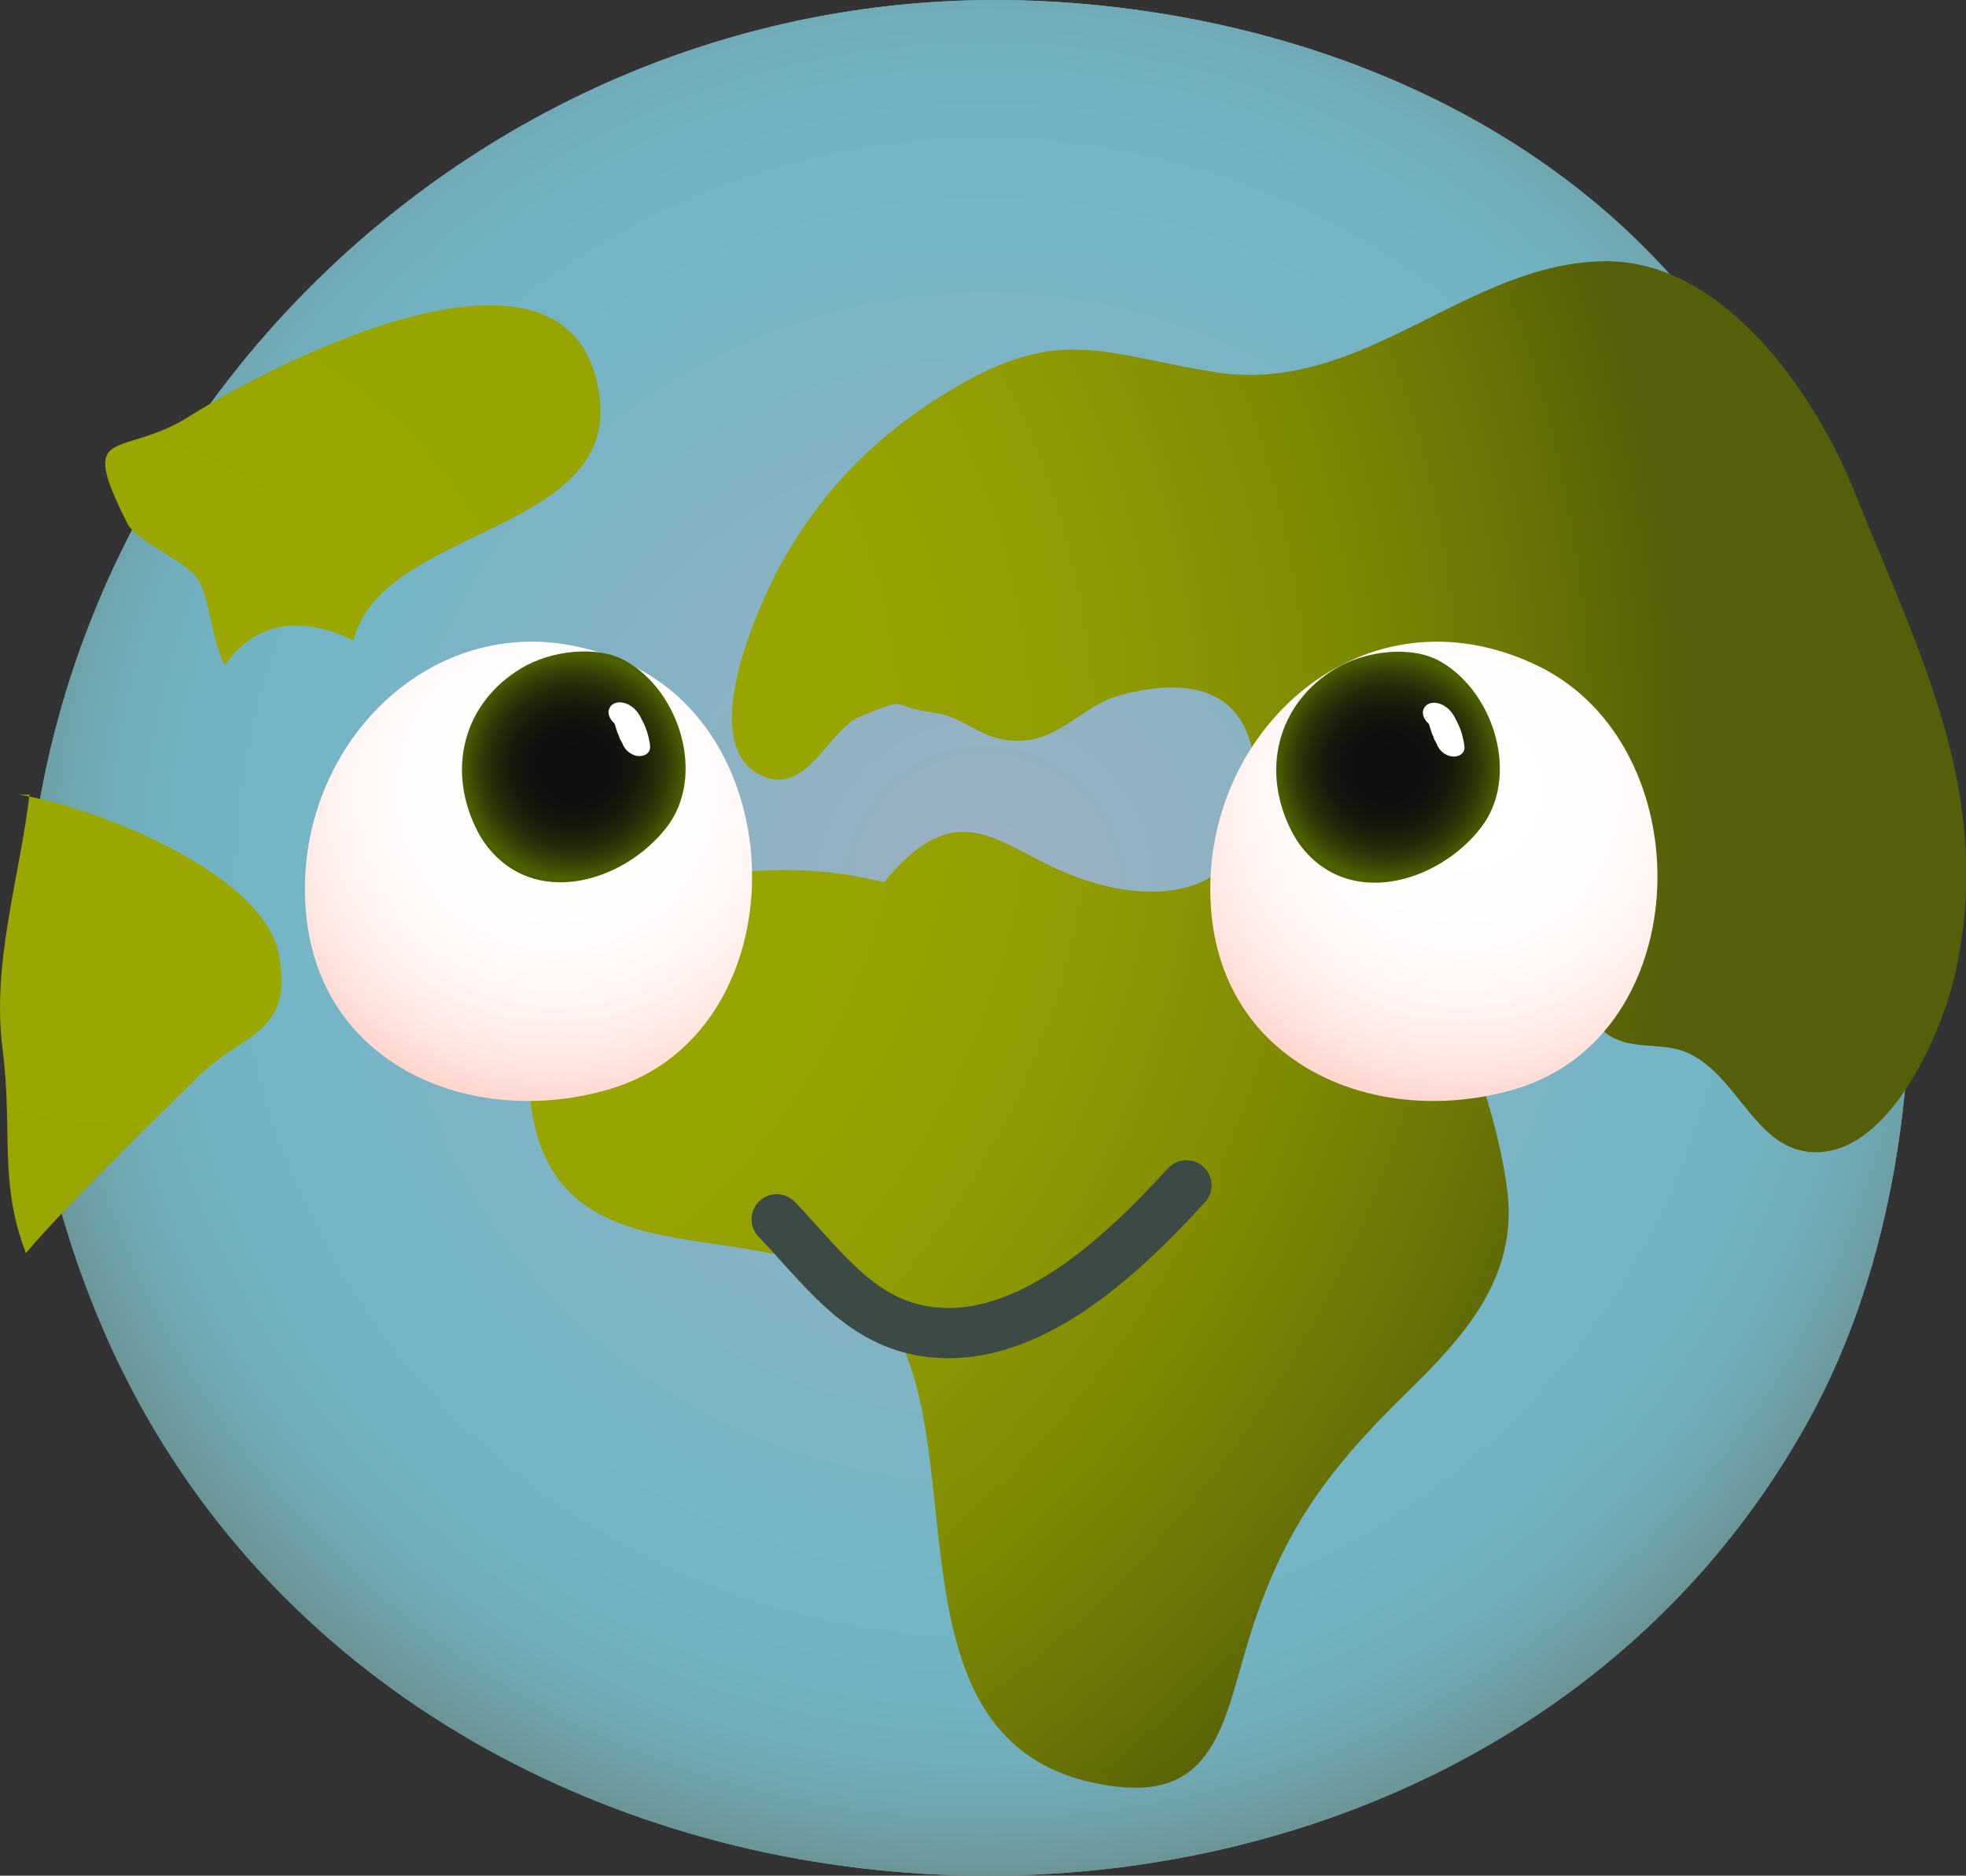 <svg width="153" height="146" viewBox="0 0 153 146" fill="none" xmlns="http://www.w3.org/2000/svg">
<rect x="0" y="0" width="153" height="146" fill="#333333" stroke="none"/>
<g clip-path="url(#clip0)">
<mask id="mask0" mask-type="alpha" maskUnits="userSpaceOnUse" x="-1009" y="-196" width="1440" height="500">
<rect x="-1009" y="-196" width="1440" height="500" fill="#FFE069"/>
</mask>
<g mask="url(#mask0)">
<path d="M8.077 103.584C8.533 104.645 9.019 105.69 9.536 106.735C34.547 157.236 113.693 159.565 140.741 110.578C153.887 86.761 149.876 49.694 134.469 27.106C122.743 9.914 102.399 1.368 82.078 0.138C28.02 -3.136 -14.188 52.038 8.077 103.584Z" fill="url(#paint0_radial)"/>
<path d="M8.077 103.584C8.533 104.645 9.019 105.69 9.536 106.735C34.547 157.236 113.693 159.565 140.741 110.578C153.887 86.761 149.876 49.694 134.469 27.106C122.743 9.914 102.399 1.368 82.078 0.138C28.02 -3.136 -14.188 52.038 8.077 103.584Z" fill="url(#paint1_radial)"/>
<path d="M94.476 28.959C86.097 27.598 82.618 25.4 74.726 29.935C68.893 33.285 64.473 37.505 61.101 43.323C59.319 46.397 53.618 58.447 59.674 60.523C62.907 61.629 64.604 56.711 66.903 55.788C71.123 54.09 68.878 54.974 72.712 55.481C75.42 55.842 76.485 57.994 79.933 57.617C82.595 57.325 84.562 54.835 87.062 54.144C93.272 52.414 98.048 54.005 97.646 61.614C97.222 69.614 90.394 70.652 83.883 68.308C77.866 66.141 74.826 61.337 68.793 68.677C57.182 65.687 40.156 69.345 41.182 84.647C42.354 102.254 62.027 92.371 69.117 102.762C76.053 112.929 68.23 136.716 86.776 139.052C94.429 140.013 95.239 134.134 97.022 128.154C99.598 119.501 103 114.736 109.465 108.41C113.693 104.268 117.743 99.91 117.389 93.639C117.18 89.85 114.357 77.907 110.191 76.87C111.88 76.101 114.071 75.332 115.984 75.54C118.584 75.817 119.626 78.599 121.771 75.509C123.568 76.985 123.159 79.213 125.181 80.558C127.048 81.811 129.377 81.035 131.422 81.988C135.41 83.848 136.714 89.912 141.59 89.681C147.183 89.412 151.041 80.474 152.082 76.093C155.392 62.113 149.336 50.824 144.36 38.358C141.289 30.657 134.153 20.274 124.949 20.335C114.079 20.397 106.056 30.834 94.476 28.959Z" fill="url(#paint2_radial)"/>
<path d="M27.511 49.863C23.978 48.08 20.051 48.049 17.505 51.776C16.448 50.009 16.302 46.051 15.206 44.806C14.141 43.607 10.531 41.97 9.945 40.809C5.902 32.824 9.381 35.806 14.774 32.386C20.869 28.52 44.723 15.939 46.659 30.895C48.032 41.563 29.663 41.025 27.511 49.863Z" fill="url(#paint3_radial)"/>
<path d="M1.451 61.844C7.622 62.867 20.468 67.993 21.686 74.249C22.898 80.497 18.956 80.336 15.468 83.763C11.95 87.214 5.146 93.831 2.014 97.543C-0.123 91.918 1.026 88.113 0.193 81.581C-0.648 74.979 1.512 68.385 2.299 61.852H1.451V61.844Z" fill="url(#paint4_radial)"/>
<path d="M29.255 81.734C33.961 85.623 40.966 86.668 47.392 84.793C61.711 80.612 62.104 58.102 49.259 51.846C35.689 45.236 22.766 56.934 23.785 70.721C24.14 75.555 26.215 79.237 29.255 81.734Z" fill="url(#paint5_radial)"/>
<path d="M37.209 64.788C37.37 65.103 37.563 65.41 37.779 65.703C41.536 70.798 48.588 68.677 51.898 64.373C54.914 60.446 52.962 53.882 48.734 51.469C46.451 50.163 42.84 50.662 40.618 51.984C35.997 54.728 34.701 60.031 37.209 64.788Z" fill="url(#paint6_radial)"/>
<path d="M49.946 56.011C49.745 55.55 49.452 55.166 48.997 54.889C48.827 54.789 48.619 54.712 48.403 54.682C48.279 54.659 48.148 54.666 48.017 54.69C47.986 54.697 47.955 54.705 47.917 54.712C47.762 54.766 47.639 54.836 47.546 54.943C47.523 54.966 47.508 54.989 47.492 55.012C47.431 55.12 47.415 55.151 47.4 55.189C47.392 55.22 47.377 55.251 47.369 55.273C47.346 55.381 47.353 55.473 47.369 55.566C47.377 55.596 47.377 55.619 47.384 55.65C47.461 55.927 47.623 56.142 47.816 56.303C47.863 56.426 47.901 56.549 47.94 56.68C48.002 56.888 48.063 57.087 48.163 57.272C48.187 57.341 48.202 57.418 48.233 57.487C48.295 57.61 48.364 57.733 48.434 57.856C48.603 58.363 49.066 58.732 49.544 58.832C50.038 58.932 50.64 58.67 50.594 58.086C50.517 57.395 50.308 56.649 49.946 56.011Z" fill="white"/>
<path d="M99.714 81.734C104.42 85.623 111.425 86.668 117.852 84.793C132.17 80.612 132.564 58.102 119.718 51.846C106.14 45.236 93.226 56.934 94.244 70.721C94.599 75.555 96.682 79.237 99.714 81.734Z" fill="url(#paint7_radial)"/>
<path d="M100.578 64.819C100.748 65.134 100.933 65.442 101.149 65.734C104.906 70.829 111.965 68.708 115.267 64.404C118.284 60.477 116.324 53.913 112.104 51.492C109.82 50.186 106.21 50.685 103.988 52.007C99.367 54.751 98.071 60.062 100.578 64.819Z" fill="url(#paint8_radial)"/>
<path d="M113.315 56.042C113.115 55.589 112.822 55.197 112.366 54.92C112.197 54.82 111.988 54.743 111.772 54.712C111.649 54.689 111.518 54.697 111.394 54.72C111.363 54.728 111.325 54.736 111.294 54.743C111.14 54.797 111.016 54.866 110.924 54.974C110.901 54.997 110.885 55.02 110.87 55.043C110.808 55.151 110.793 55.181 110.777 55.22C110.769 55.25 110.754 55.281 110.746 55.312C110.723 55.419 110.731 55.512 110.746 55.604C110.754 55.635 110.754 55.658 110.762 55.688C110.839 55.965 111.001 56.173 111.194 56.342C111.24 56.465 111.279 56.588 111.317 56.718C111.379 56.926 111.441 57.126 111.541 57.318C111.564 57.387 111.579 57.464 111.61 57.533C111.68 57.656 111.741 57.779 111.811 57.902C111.981 58.409 112.444 58.778 112.922 58.87C113.416 58.97 114.017 58.709 113.971 58.125C113.886 57.418 113.678 56.672 113.315 56.042Z" fill="white"/>
<path d="M92.331 92.263C87.37 97.682 79.825 104.967 71.825 103.599C66.702 102.723 63.84 98.427 60.446 94.907" stroke="#3B4A45" stroke-width="3.909" stroke-miterlimit="10" stroke-linecap="round" stroke-linejoin="round"/>
</g>
</g>
<defs>
<radialGradient id="paint0_radial" cx="0" cy="0" r="1" gradientUnits="userSpaceOnUse" gradientTransform="translate(76.682 69.073) scale(94.245 93.886)">
<stop offset="0.047" stop-color="#99B1C2"/>
<stop offset="0.477" stop-color="#7BB4C5"/>
<stop offset="0.582" stop-color="#73B5C6"/>
<stop offset="0.669" stop-color="#72B3C3"/>
<stop offset="0.731" stop-color="#71ADBA"/>
<stop offset="0.784" stop-color="#6EA2AA"/>
<stop offset="0.834" stop-color="#6A9394"/>
<stop offset="0.88" stop-color="#647F78"/>
<stop offset="0.924" stop-color="#5D6755"/>
<stop offset="0.966" stop-color="#564B2C"/>
<stop offset="0.979" stop-color="#53411E"/>
</radialGradient>
<radialGradient id="paint1_radial" cx="0" cy="0" r="1" gradientUnits="userSpaceOnUse" gradientTransform="translate(76.682 69.073) scale(94.245 93.886)">
<stop offset="0.047" stop-color="#99B1C2"/>
<stop offset="0.477" stop-color="#7BB4C5"/>
<stop offset="0.582" stop-color="#73B5C6"/>
<stop offset="0.669" stop-color="#72B3C3"/>
<stop offset="0.731" stop-color="#71ADBA"/>
<stop offset="0.784" stop-color="#6EA2AA"/>
<stop offset="0.834" stop-color="#6A9394"/>
<stop offset="0.88" stop-color="#647F78"/>
<stop offset="0.924" stop-color="#5D6755"/>
<stop offset="0.966" stop-color="#564B2C"/>
<stop offset="0.979" stop-color="#53411E"/>
</radialGradient>
<radialGradient id="paint2_radial" cx="0" cy="0" r="1" gradientUnits="userSpaceOnUse" gradientTransform="translate(22.302 58.634) scale(110.623 110.202)">
<stop offset="0.157" stop-color="#9AA700"/>
<stop offset="0.405" stop-color="#97A400"/>
<stop offset="0.58" stop-color="#8F9B01"/>
<stop offset="0.733" stop-color="#808B03"/>
<stop offset="0.873" stop-color="#6B7505"/>
<stop offset="0.984" stop-color="#555E08"/>
</radialGradient>
<radialGradient id="paint3_radial" cx="0" cy="0" r="1" gradientUnits="userSpaceOnUse" gradientTransform="translate(5.824 59.165) scale(129.896 129.401)">
<stop offset="0.157" stop-color="#9AA700"/>
<stop offset="0.405" stop-color="#97A400"/>
<stop offset="0.58" stop-color="#8F9B01"/>
<stop offset="0.733" stop-color="#808B03"/>
<stop offset="0.873" stop-color="#6B7505"/>
<stop offset="0.984" stop-color="#555E08"/>
</radialGradient>
<radialGradient id="paint4_radial" cx="0" cy="0" r="1" gradientUnits="userSpaceOnUse" gradientTransform="translate(9.224 59.886) scale(140.157 139.623)">
<stop offset="0.157" stop-color="#9AA700"/>
<stop offset="0.405" stop-color="#97A400"/>
<stop offset="0.58" stop-color="#8F9B01"/>
<stop offset="0.733" stop-color="#808B03"/>
<stop offset="0.873" stop-color="#6B7505"/>
<stop offset="0.984" stop-color="#555E08"/>
</radialGradient>
<radialGradient id="paint5_radial" cx="0" cy="0" r="1" gradientUnits="userSpaceOnUse" gradientTransform="translate(43.311 61.538) scale(29.611 29.498)">
<stop offset="0.151" stop-color="white"/>
<stop offset="0.39" stop-color="#FFFDFC"/>
<stop offset="0.559" stop-color="#FFF5F3"/>
<stop offset="0.707" stop-color="#FFE8E3"/>
<stop offset="0.843" stop-color="#FED5CD"/>
<stop offset="0.968" stop-color="#FEBDB1"/>
<stop offset="0.984" stop-color="#FEBAAD"/>
</radialGradient>
<radialGradient id="paint6_radial" cx="0" cy="0" r="1" gradientUnits="userSpaceOnUse" gradientTransform="translate(44.654 59.685) scale(8.864 8.83)">
<stop offset="0.146" stop-color="#100D0E"/>
<stop offset="0.385" stop-color="#12100E"/>
<stop offset="0.555" stop-color="#19190C"/>
<stop offset="0.703" stop-color="#242909"/>
<stop offset="0.838" stop-color="#353F06"/>
<stop offset="0.965" stop-color="#495B01"/>
<stop offset="0.984" stop-color="#4D6000"/>
</radialGradient>
<radialGradient id="paint7_radial" cx="0" cy="0" r="1" gradientUnits="userSpaceOnUse" gradientTransform="translate(113.772 61.538) scale(29.611 29.498)">
<stop offset="0.151" stop-color="white"/>
<stop offset="0.39" stop-color="#FFFDFC"/>
<stop offset="0.559" stop-color="#FFF5F3"/>
<stop offset="0.707" stop-color="#FFE8E3"/>
<stop offset="0.843" stop-color="#FED5CD"/>
<stop offset="0.968" stop-color="#FEBDB1"/>
<stop offset="0.984" stop-color="#FEBAAD"/>
</radialGradient>
<radialGradient id="paint8_radial" cx="0" cy="0" r="1" gradientUnits="userSpaceOnUse" gradientTransform="translate(108.024 59.714) scale(8.864 8.83)">
<stop offset="0.146" stop-color="#100D0E"/>
<stop offset="0.385" stop-color="#12100E"/>
<stop offset="0.555" stop-color="#19190C"/>
<stop offset="0.703" stop-color="#242909"/>
<stop offset="0.838" stop-color="#353F06"/>
<stop offset="0.965" stop-color="#495B01"/>
<stop offset="0.984" stop-color="#4D6000"/>
</radialGradient>
<clipPath id="clip0">
<rect width="153" height="146" fill="white"/>
</clipPath>
</defs>
</svg>
